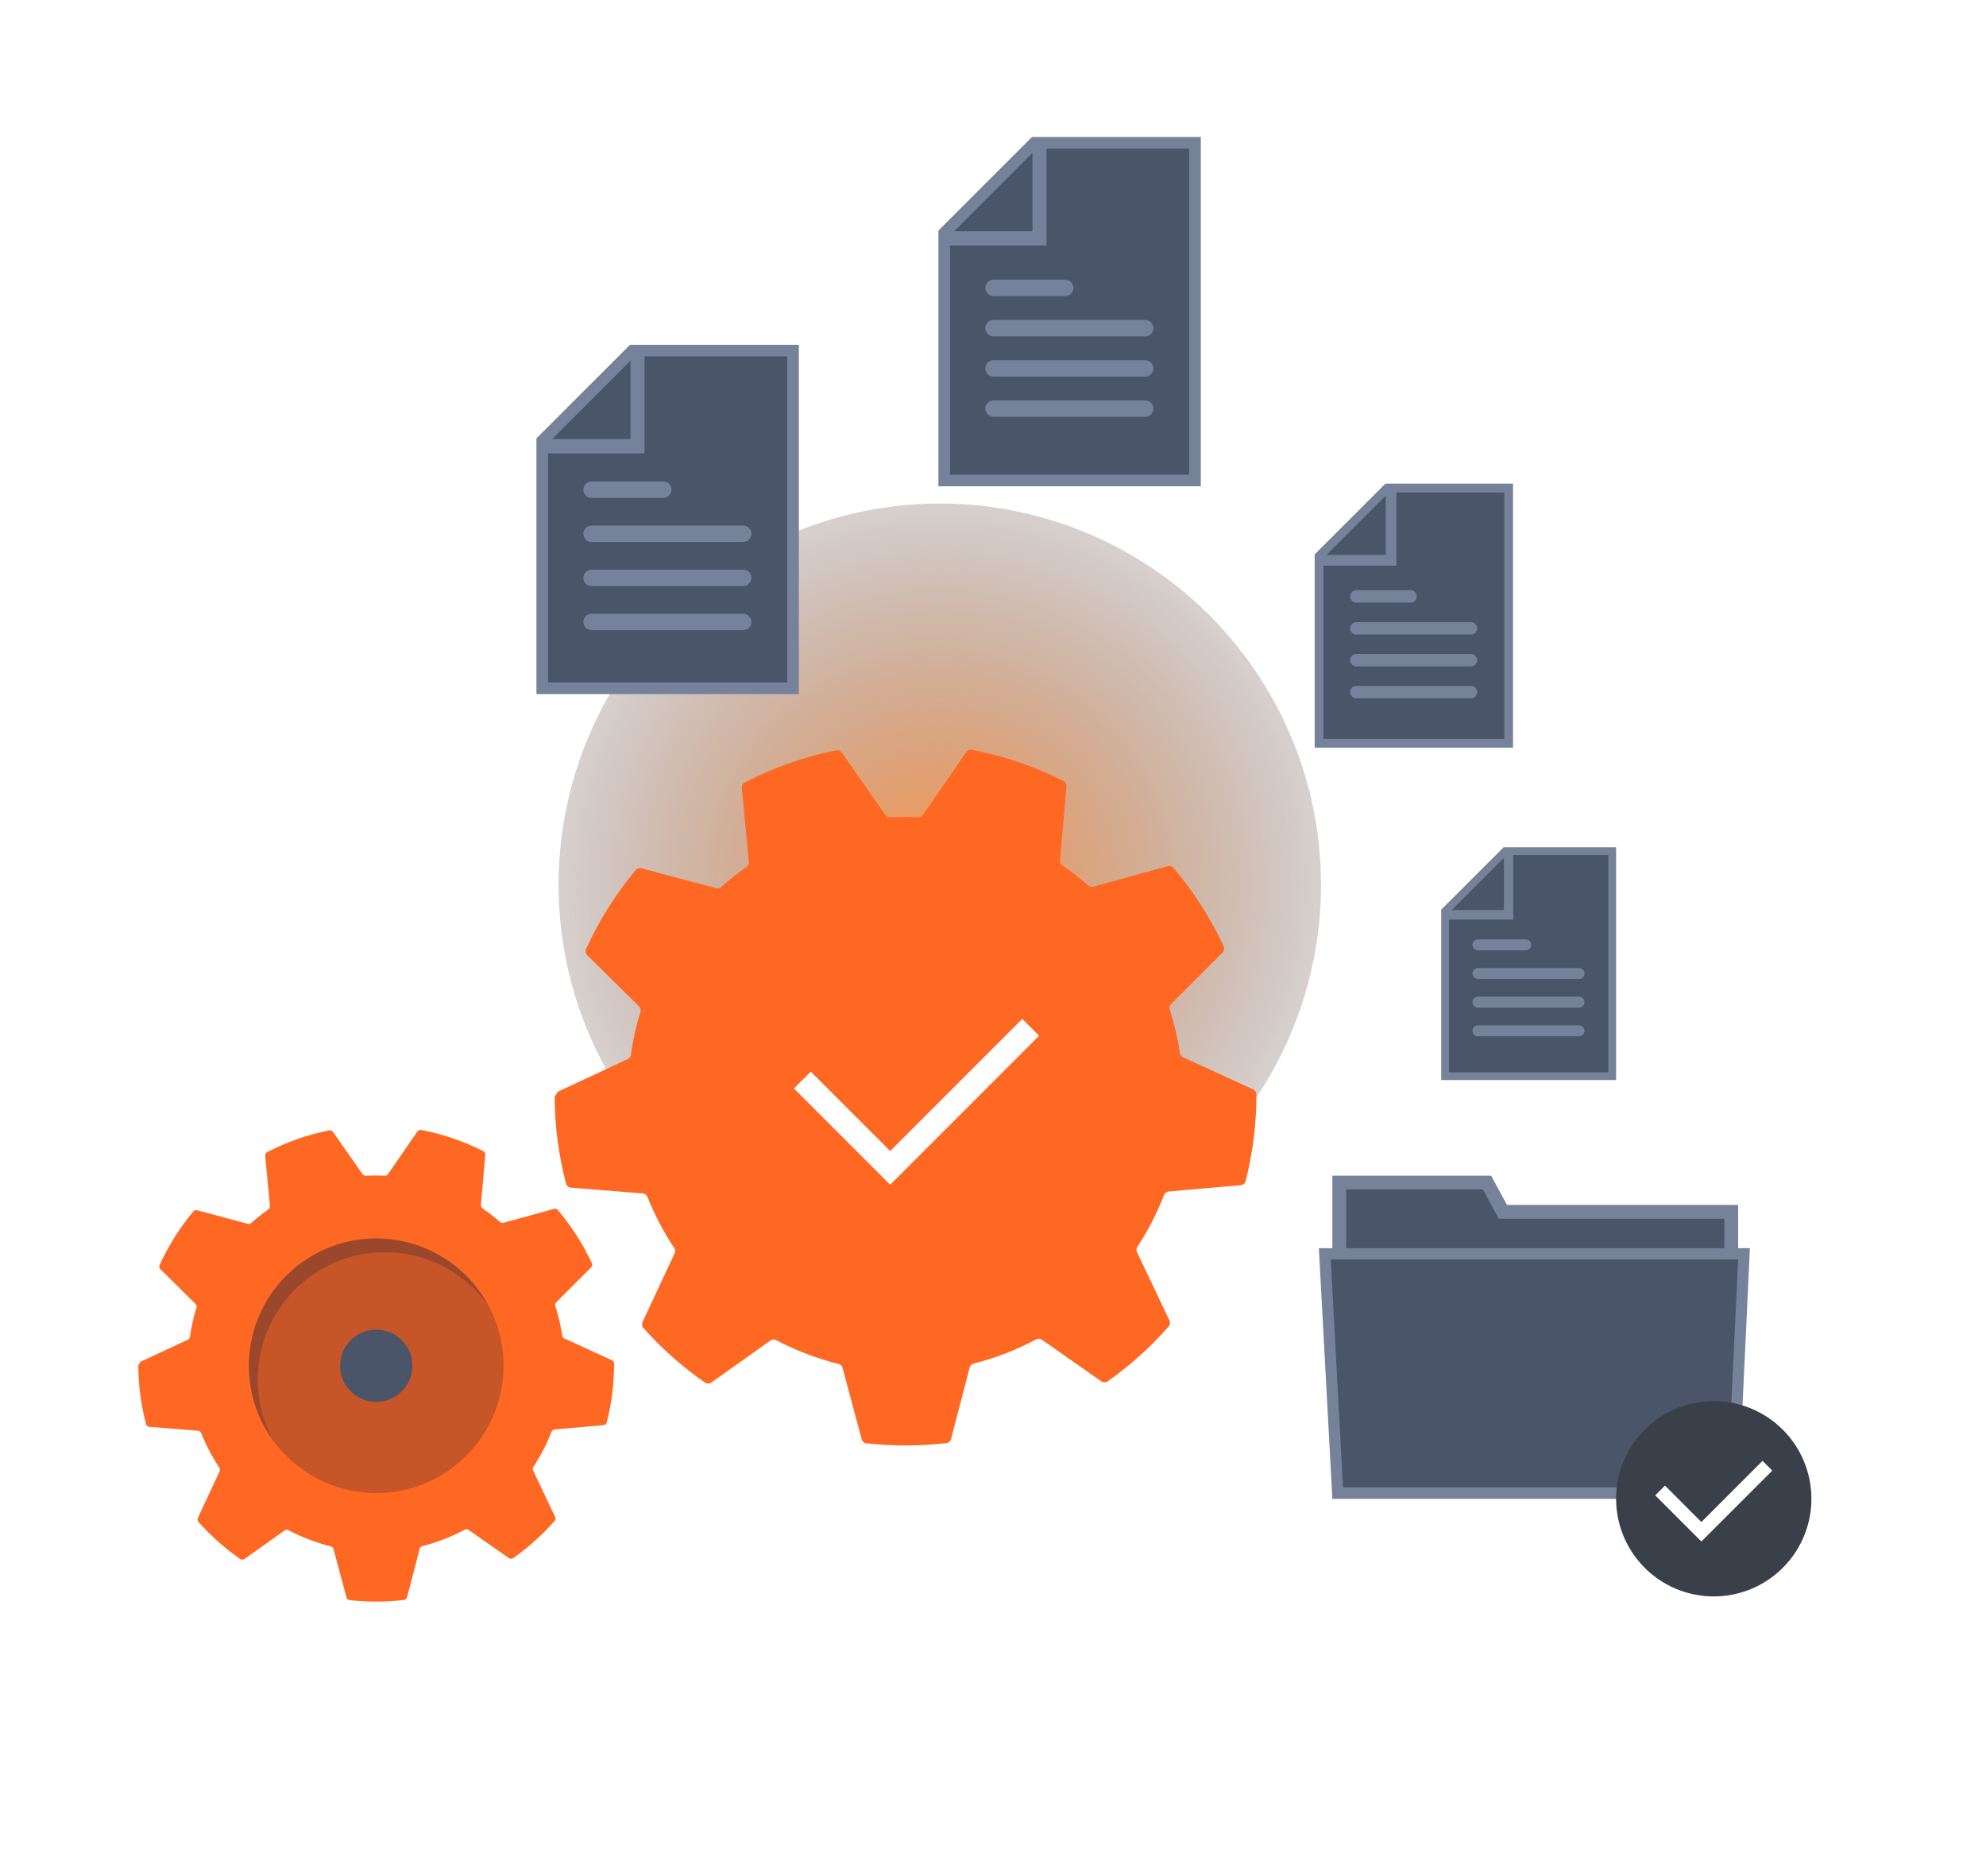 <svg width="288" height="272" viewBox="0 0 288 272" fill="none" xmlns="http://www.w3.org/2000/svg"><g style="mix-blend-mode:lighten" filter="url(#filter0_f_3202_13892)"><circle cx="136.286" cy="128.286" r="55.286" fill="url(#paint0_radial_3202_13892)"/></g><path d="M87.52 206.621C87.631 206.611 87.736 206.567 87.82 206.494C87.905 206.422 87.966 206.325 87.993 206.217C88.699 203.434 89.055 200.573 89.053 197.701C89.053 197.597 89.023 197.496 88.967 197.408C88.911 197.321 88.832 197.252 88.737 197.209L81.847 194.054C81.764 194.017 81.691 193.96 81.636 193.887C81.581 193.815 81.545 193.729 81.531 193.639C81.315 192.188 80.982 190.757 80.535 189.359C80.504 189.264 80.499 189.163 80.522 189.066C80.546 188.969 80.595 188.881 80.665 188.81L85.724 183.752C85.802 183.674 85.855 183.573 85.875 183.463C85.895 183.354 85.88 183.241 85.834 183.14C84.537 180.363 82.877 177.771 80.897 175.432C80.83 175.354 80.742 175.296 80.643 175.265C80.544 175.235 80.439 175.233 80.339 175.261L73.019 177.286C72.933 177.309 72.842 177.31 72.755 177.29C72.668 177.27 72.587 177.228 72.519 177.169C71.712 176.463 70.863 175.804 69.978 175.197C69.899 175.143 69.836 175.069 69.794 174.982C69.753 174.896 69.736 174.799 69.743 174.704L70.374 167.424C70.384 167.316 70.361 167.207 70.308 167.113C70.255 167.018 70.176 166.941 70.079 166.892C67.235 165.454 64.203 164.421 61.072 163.824C60.969 163.805 60.862 163.815 60.765 163.855C60.668 163.895 60.584 163.963 60.525 164.05L56.267 170.22C56.214 170.296 56.143 170.357 56.06 170.398C55.977 170.439 55.886 170.457 55.793 170.452C55.38 170.433 54.965 170.423 54.547 170.423C54.046 170.423 53.547 170.437 53.052 170.464C52.961 170.469 52.869 170.451 52.786 170.411C52.703 170.371 52.632 170.311 52.579 170.236L48.286 164.102C48.226 164.016 48.142 163.949 48.044 163.909C47.946 163.87 47.839 163.859 47.736 163.88C44.606 164.507 41.581 165.569 38.746 167.034C38.65 167.084 38.571 167.161 38.52 167.256C38.468 167.351 38.447 167.46 38.457 167.567L39.148 174.85C39.156 174.946 39.139 175.042 39.099 175.129C39.059 175.216 38.996 175.291 38.918 175.346C38.051 175.952 37.221 176.609 36.43 177.312C36.364 177.372 36.283 177.415 36.196 177.436C36.108 177.456 36.017 177.455 35.93 177.432L28.589 175.466C28.489 175.438 28.383 175.44 28.285 175.471C28.186 175.502 28.098 175.561 28.032 175.641C26.063 178 24.419 180.613 23.143 183.408C23.097 183.51 23.084 183.622 23.105 183.731C23.125 183.841 23.179 183.941 23.258 184.019L28.355 189.045C28.426 189.115 28.477 189.203 28.5 189.299C28.524 189.396 28.521 189.497 28.491 189.592C28.064 190.972 27.747 192.383 27.544 193.813C27.532 193.902 27.498 193.987 27.445 194.06C27.391 194.133 27.32 194.191 27.239 194.229L20.368 197.432L20.053 197.929C20.069 200.81 20.446 203.678 21.174 206.465C21.202 206.572 21.263 206.668 21.348 206.74C21.432 206.812 21.537 206.856 21.648 206.866L28.721 207.433C28.822 207.442 28.919 207.478 29 207.539C29.081 207.599 29.143 207.681 29.18 207.776C29.88 209.535 30.761 211.216 31.809 212.793C31.861 212.87 31.892 212.959 31.899 213.052C31.907 213.145 31.89 213.238 31.85 213.323L28.696 220.07C28.651 220.166 28.636 220.273 28.651 220.377C28.666 220.482 28.711 220.58 28.781 220.66C30.58 222.677 32.61 224.477 34.828 226.022C34.92 226.088 35.03 226.123 35.143 226.123C35.257 226.123 35.367 226.088 35.459 226.022L41.269 221.891C41.351 221.833 41.448 221.799 41.548 221.793C41.648 221.786 41.748 221.808 41.837 221.855C43.778 222.88 45.837 223.664 47.967 224.191C48.062 224.214 48.148 224.262 48.218 224.329C48.287 224.397 48.338 224.482 48.363 224.576L50.243 231.596C50.272 231.701 50.331 231.795 50.414 231.866C50.497 231.937 50.599 231.982 50.707 231.995C51.981 232.135 53.261 232.206 54.543 232.206C55.888 232.207 57.233 232.129 58.569 231.973C58.678 231.96 58.78 231.915 58.862 231.843C58.944 231.771 59.002 231.676 59.03 231.571L60.858 224.546C60.882 224.452 60.932 224.366 61.002 224.298C61.071 224.229 61.157 224.181 61.252 224.158C63.388 223.617 65.451 222.818 67.394 221.778C67.482 221.73 67.582 221.708 67.682 221.714C67.782 221.72 67.879 221.753 67.961 221.811L73.797 225.902C73.889 225.967 73.999 226.003 74.112 226.003C74.225 226.003 74.335 225.967 74.428 225.902C76.628 224.346 78.639 222.538 80.421 220.516C80.491 220.436 80.536 220.338 80.551 220.233C80.565 220.128 80.549 220.02 80.503 219.925L77.311 213.206C77.271 213.122 77.253 213.029 77.26 212.936C77.267 212.843 77.297 212.753 77.349 212.676C78.4 211.077 79.28 209.371 79.973 207.588C80.01 207.493 80.072 207.411 80.153 207.35C80.233 207.289 80.33 207.252 80.43 207.243L87.52 206.621Z" fill="#FF6822"/><path opacity="0.25" d="M73.018 197.954V198.014C73.019 198.8 72.969 199.585 72.87 200.364C72.487 203.357 71.376 206.209 69.632 208.671C67.883 211.142 65.554 213.145 62.85 214.507C60.86 215.509 58.703 216.141 56.486 216.37C55.847 216.435 55.204 216.469 54.561 216.469C54.403 216.469 54.255 216.469 54.103 216.469C49.995 216.366 46.039 214.897 42.86 212.292C39.681 209.688 37.462 206.099 36.553 202.091C36.367 201.273 36.239 200.443 36.169 199.607C36.124 199.082 36.101 198.551 36.101 198.014C36.1 196.44 36.3 194.871 36.696 193.347C37.44 190.497 38.858 187.866 40.83 185.678C41.402 185.038 42.02 184.439 42.678 183.888C46.002 181.084 50.212 179.549 54.561 179.553C55.273 179.553 55.984 179.594 56.691 179.675C61.18 180.193 65.322 182.34 68.332 185.709C71.343 189.079 73.011 193.436 73.022 197.954H73.018Z" fill="#1F1F39"/><path opacity="0.25" d="M70.737 189.124C69.239 187.065 67.33 185.34 65.131 184.057C62.932 182.774 60.491 181.962 57.962 181.672C55.462 181.378 52.929 181.6 50.519 182.325C48.108 183.049 45.872 184.26 43.948 185.883C41.885 187.613 40.227 189.775 39.091 192.216C37.955 194.657 37.368 197.317 37.371 200.01C37.371 200.547 37.394 201.077 37.439 201.602C37.51 202.438 37.638 203.268 37.823 204.087C38.201 205.763 38.813 207.378 39.641 208.884C39.423 208.588 39.217 208.285 39.01 207.977C37.85 206.174 37.016 204.181 36.544 202.09C36.361 201.272 36.233 200.444 36.162 199.609C36.116 199.082 36.094 198.552 36.094 198.014C36.093 196.44 36.293 194.872 36.689 193.348C36.903 192.523 37.175 191.715 37.502 190.93C39.045 187.227 41.751 184.126 45.211 182.096C48.671 180.065 52.697 179.216 56.682 179.675C57.527 179.776 58.364 179.934 59.187 180.148C61.234 180.678 63.174 181.557 64.922 182.747C65.614 183.217 66.273 183.734 66.893 184.295C68.437 185.677 69.736 187.309 70.737 189.124Z" fill="#1F1F39"/><path d="M54.559 203.252C57.451 203.252 59.796 200.907 59.796 198.014C59.796 195.122 57.451 192.777 54.559 192.777C51.666 192.777 49.321 195.122 49.321 198.014C49.321 200.907 51.666 203.252 54.559 203.252Z" fill="#4A5569"/><path d="M179.941 171.83C180.105 171.814 180.26 171.749 180.385 171.642C180.51 171.536 180.598 171.393 180.639 171.234C181.681 167.128 182.206 162.908 182.202 158.672C182.202 158.519 182.158 158.369 182.076 158.241C181.993 158.112 181.876 158.01 181.737 157.946L171.573 153.293C171.451 153.239 171.344 153.154 171.262 153.047C171.181 152.94 171.128 152.814 171.108 152.681C170.789 150.541 170.297 148.429 169.638 146.368C169.592 146.228 169.586 146.079 169.62 145.936C169.654 145.793 169.727 145.662 169.831 145.558L177.291 138.098C177.408 137.982 177.486 137.833 177.515 137.672C177.544 137.511 177.523 137.344 177.454 137.195C175.542 133.099 173.093 129.276 170.173 125.826C170.074 125.71 169.944 125.625 169.798 125.58C169.652 125.535 169.497 125.533 169.349 125.573L158.553 128.56C158.425 128.594 158.291 128.596 158.162 128.566C158.034 128.536 157.915 128.475 157.815 128.388C156.624 127.346 155.373 126.375 154.068 125.48C153.951 125.4 153.857 125.29 153.796 125.162C153.735 125.034 153.709 124.893 153.721 124.751L154.652 114.013C154.665 113.854 154.631 113.694 154.554 113.555C154.476 113.415 154.359 113.302 154.216 113.229C150.021 111.108 145.549 109.585 140.931 108.704C140.778 108.675 140.621 108.691 140.477 108.75C140.334 108.809 140.211 108.909 140.124 109.037L133.842 118.138C133.765 118.25 133.661 118.34 133.538 118.4C133.416 118.46 133.28 118.488 133.145 118.48C132.535 118.452 131.922 118.438 131.307 118.438C130.567 118.438 129.832 118.458 129.101 118.498C128.966 118.506 128.831 118.478 128.709 118.419C128.587 118.36 128.482 118.272 128.403 118.161L122.071 109.114C121.982 108.986 121.858 108.888 121.714 108.829C121.57 108.771 121.412 108.756 121.259 108.786C116.644 109.711 112.181 111.277 107.999 113.438C107.858 113.512 107.742 113.627 107.666 113.767C107.59 113.907 107.558 114.066 107.573 114.225L108.592 124.968C108.605 125.109 108.58 125.25 108.521 125.379C108.461 125.507 108.369 125.617 108.253 125.698C106.975 126.593 105.75 127.562 104.584 128.599C104.485 128.688 104.366 128.75 104.238 128.781C104.109 128.812 103.975 128.81 103.847 128.776L93.017 125.875C92.87 125.835 92.715 125.838 92.569 125.884C92.423 125.929 92.294 126.016 92.196 126.133C89.292 129.614 86.867 133.467 84.985 137.591C84.918 137.74 84.898 137.906 84.928 138.067C84.959 138.228 85.038 138.376 85.154 138.491L92.673 145.905C92.778 146.008 92.852 146.138 92.888 146.28C92.923 146.423 92.918 146.572 92.873 146.712C92.243 148.747 91.776 150.828 91.478 152.937C91.46 153.069 91.409 153.195 91.33 153.302C91.251 153.409 91.147 153.495 91.026 153.552L80.893 158.276L80.427 159.009C80.451 163.258 81.007 167.488 82.081 171.599C82.123 171.758 82.212 171.899 82.337 172.005C82.462 172.111 82.616 172.175 82.779 172.19L93.213 173.028C93.362 173.04 93.504 173.094 93.624 173.183C93.743 173.272 93.836 173.393 93.89 173.532C94.922 176.127 96.222 178.607 97.768 180.933C97.845 181.046 97.891 181.178 97.901 181.315C97.912 181.452 97.887 181.59 97.828 181.714L93.176 191.666C93.11 191.808 93.087 191.965 93.109 192.12C93.132 192.274 93.198 192.419 93.301 192.536C95.955 195.512 98.949 198.167 102.221 200.446C102.356 200.543 102.519 200.595 102.686 200.595C102.853 200.595 103.015 200.543 103.151 200.446L111.721 194.353C111.842 194.268 111.985 194.217 112.132 194.208C112.28 194.198 112.428 194.23 112.559 194.3C115.422 195.811 118.458 196.968 121.601 197.745C121.74 197.779 121.868 197.849 121.971 197.949C122.073 198.049 122.147 198.174 122.185 198.313L124.958 208.667C125 208.822 125.088 208.961 125.21 209.066C125.332 209.171 125.482 209.237 125.642 209.256C127.521 209.463 129.41 209.567 131.3 209.567C133.284 209.568 135.268 209.453 137.239 209.223C137.399 209.204 137.549 209.138 137.67 209.032C137.792 208.926 137.878 208.786 137.918 208.63L140.614 198.268C140.651 198.129 140.724 198.003 140.827 197.902C140.929 197.802 141.057 197.73 141.196 197.696C144.347 196.898 147.389 195.719 150.255 194.186C150.385 194.115 150.533 194.083 150.68 194.092C150.828 194.1 150.971 194.15 151.092 194.234L159.7 200.269C159.836 200.365 159.998 200.417 160.165 200.417C160.332 200.417 160.494 200.365 160.63 200.269C163.876 197.974 166.843 195.307 169.47 192.325C169.574 192.207 169.64 192.062 169.662 191.907C169.683 191.751 169.659 191.593 169.591 191.452L164.883 181.542C164.824 181.418 164.798 181.281 164.808 181.144C164.818 181.007 164.863 180.875 164.939 180.76C166.489 178.402 167.787 175.886 168.81 173.256C168.863 173.116 168.955 172.995 169.074 172.904C169.193 172.814 169.335 172.76 169.484 172.746L179.941 171.83Z" fill="#FF6822"/><path opacity="0.25" d="M158.553 159.046V159.135C158.553 160.294 158.48 161.451 158.334 162.601C157.77 167.015 156.13 171.222 153.558 174.854C150.978 178.498 147.543 181.453 143.555 183.461C140.619 184.94 137.438 185.871 134.168 186.209C133.225 186.306 132.277 186.355 131.328 186.355C131.095 186.355 130.877 186.355 130.653 186.355C124.594 186.204 118.758 184.036 114.07 180.195C109.381 176.354 106.107 171.059 104.766 165.148C104.493 163.942 104.304 162.717 104.2 161.484C104.134 160.709 104.1 159.926 104.1 159.135C104.099 156.812 104.393 154.499 104.977 152.251C106.075 148.046 108.166 144.167 111.075 140.938C111.919 139.994 112.831 139.112 113.801 138.298C118.705 134.163 124.914 131.898 131.328 131.905C132.378 131.905 133.427 131.964 134.471 132.084C141.091 132.848 147.201 136.015 151.641 140.985C156.081 145.955 158.542 152.382 158.558 159.046H158.553Z" fill="#1F1F39"/><path opacity="0.25" d="M155.185 146.021C152.976 142.985 150.161 140.44 146.917 138.548C143.674 136.656 140.073 135.458 136.342 135.029C132.655 134.596 128.919 134.924 125.363 135.992C121.808 137.061 118.51 138.847 115.672 141.241C112.63 143.793 110.184 146.981 108.508 150.582C106.832 154.182 105.966 158.106 105.972 162.078C105.972 162.871 106.004 163.653 106.072 164.427C106.175 165.66 106.364 166.885 106.637 168.091C107.195 170.564 108.098 172.947 109.319 175.168C108.998 174.731 108.693 174.284 108.389 173.83C106.678 171.17 105.447 168.231 104.75 165.146C104.481 163.94 104.293 162.718 104.187 161.487C104.12 160.71 104.087 159.928 104.087 159.135C104.085 156.812 104.38 154.499 104.964 152.251C105.28 151.036 105.681 149.844 106.165 148.685C108.441 143.223 112.431 138.65 117.535 135.655C122.638 132.66 128.577 131.407 134.455 132.084C135.701 132.233 136.935 132.466 138.15 132.782C141.169 133.564 144.03 134.861 146.608 136.616C147.629 137.308 148.601 138.071 149.516 138.898C151.793 140.937 153.71 143.345 155.185 146.021Z" fill="#1F1F39"/><path d="M131.323 166.861C135.59 166.861 139.049 163.402 139.049 159.135C139.049 154.868 135.59 151.409 131.323 151.409C127.056 151.409 123.598 154.868 123.598 159.135C123.598 163.402 127.056 166.861 131.323 166.861Z" fill="#4A5569"/><circle cx="131.329" cy="159.135" r="33.108" fill="#FF6822"/><path d="M116.358 156.589L129.091 169.322L149.465 148.948" stroke="white" stroke-width="3.454"/><path d="M217.661 175.171L217.945 175.693H218.539H251.056V216.292H194.213V174.693V171.448H215.637L217.661 175.171Z" fill="#4B5569" stroke="#758299" stroke-width="2"/><path d="M78.635 63.906L91.711 50.831H115.001V99.787H78.635V63.906Z" fill="#4B5569" stroke="#758299" stroke-width="1.686"/><path fill-rule="evenodd" clip-rule="evenodd" d="M85.824 69.804H96.144C96.303 69.799 96.462 69.826 96.611 69.884C96.76 69.942 96.896 70.028 97.011 70.14C97.125 70.251 97.216 70.384 97.279 70.531C97.341 70.678 97.373 70.836 97.373 70.996C97.373 71.155 97.341 71.313 97.279 71.46C97.216 71.608 97.125 71.741 97.011 71.852C96.896 71.963 96.76 72.05 96.611 72.108C96.462 72.165 96.303 72.192 96.144 72.187H85.824C85.664 72.192 85.505 72.165 85.356 72.108C85.207 72.05 85.072 71.963 84.957 71.852C84.842 71.741 84.751 71.608 84.689 71.46C84.627 71.313 84.595 71.155 84.595 70.996C84.595 70.836 84.627 70.678 84.689 70.531C84.751 70.384 84.842 70.251 84.957 70.14C85.072 70.028 85.207 69.942 85.356 69.884C85.505 69.826 85.664 69.799 85.824 69.804Z" fill="#758299"/><path fill-rule="evenodd" clip-rule="evenodd" d="M91.429 63.655V50.494H93.466V65.728H78.446V63.655H91.429Z" fill="#758299"/><path fill-rule="evenodd" clip-rule="evenodd" d="M85.824 76.198H107.814C108.123 76.207 108.417 76.337 108.632 76.559C108.848 76.782 108.969 77.079 108.969 77.389C108.969 77.699 108.848 77.996 108.632 78.219C108.417 78.441 108.123 78.571 107.814 78.581H85.824C85.664 78.586 85.505 78.559 85.356 78.501C85.207 78.443 85.072 78.356 84.957 78.245C84.842 78.134 84.751 78.001 84.689 77.854C84.627 77.707 84.595 77.549 84.595 77.389C84.595 77.229 84.627 77.071 84.689 76.924C84.751 76.777 84.842 76.644 84.957 76.533C85.072 76.422 85.207 76.335 85.356 76.277C85.505 76.22 85.664 76.192 85.824 76.198Z" fill="#758299"/><path fill-rule="evenodd" clip-rule="evenodd" d="M85.824 82.591H107.814C108.123 82.601 108.417 82.73 108.632 82.953C108.848 83.175 108.969 83.473 108.969 83.782C108.969 84.092 108.848 84.39 108.632 84.612C108.417 84.835 108.123 84.965 107.814 84.974H85.824C85.664 84.979 85.505 84.952 85.356 84.894C85.207 84.837 85.072 84.75 84.957 84.639C84.842 84.528 84.751 84.394 84.689 84.247C84.627 84.1 84.595 83.942 84.595 83.782C84.595 83.623 84.627 83.465 84.689 83.318C84.751 83.171 84.842 83.038 84.957 82.927C85.072 82.815 85.207 82.728 85.356 82.671C85.505 82.613 85.664 82.586 85.824 82.591Z" fill="#758299"/><path fill-rule="evenodd" clip-rule="evenodd" d="M85.824 88.984H107.814C108.123 88.994 108.417 89.124 108.632 89.346C108.848 89.569 108.969 89.866 108.969 90.176C108.969 90.486 108.848 90.783 108.632 91.006C108.417 91.228 108.123 91.358 107.814 91.368H85.824C85.664 91.373 85.505 91.346 85.356 91.288C85.207 91.23 85.072 91.143 84.957 91.032C84.842 90.921 84.751 90.788 84.689 90.641C84.627 90.494 84.595 90.336 84.595 90.176C84.595 90.016 84.627 89.858 84.689 89.711C84.751 89.564 84.842 89.431 84.957 89.32C85.072 89.209 85.207 89.122 85.356 89.064C85.505 89.007 85.664 88.979 85.824 88.984Z" fill="#758299"/><path d="M136.927 33.777L150.003 20.701H173.292V69.658H136.927V33.777Z" fill="#4B5569" stroke="#758299" stroke-width="1.686"/><path fill-rule="evenodd" clip-rule="evenodd" d="M144.116 40.553H154.435C154.595 40.548 154.754 40.575 154.903 40.633C155.052 40.69 155.188 40.777 155.302 40.888C155.417 40.999 155.508 41.133 155.57 41.28C155.633 41.427 155.665 41.585 155.665 41.744C155.665 41.904 155.633 42.062 155.57 42.209C155.508 42.356 155.417 42.489 155.302 42.6C155.188 42.712 155.052 42.799 154.903 42.856C154.754 42.914 154.595 42.941 154.435 42.936H144.116C143.956 42.941 143.797 42.914 143.648 42.856C143.499 42.799 143.363 42.712 143.249 42.6C143.134 42.489 143.043 42.356 142.98 42.209C142.918 42.062 142.886 41.904 142.886 41.744C142.886 41.585 142.918 41.427 142.98 41.28C143.043 41.133 143.134 40.999 143.249 40.888C143.363 40.777 143.499 40.69 143.648 40.633C143.797 40.575 143.956 40.548 144.116 40.553Z" fill="#758299"/><path fill-rule="evenodd" clip-rule="evenodd" d="M149.721 33.526V20.364H151.757V35.599H136.738V33.526H149.721Z" fill="#758299"/><path fill-rule="evenodd" clip-rule="evenodd" d="M144.116 46.386H166.105C166.415 46.395 166.708 46.525 166.924 46.748C167.14 46.97 167.26 47.268 167.26 47.577C167.26 47.887 167.14 48.185 166.924 48.407C166.708 48.63 166.415 48.759 166.105 48.769H144.116C143.956 48.774 143.797 48.747 143.648 48.689C143.499 48.632 143.363 48.545 143.249 48.433C143.134 48.322 143.043 48.189 142.98 48.042C142.918 47.895 142.886 47.737 142.886 47.577C142.886 47.418 142.918 47.26 142.98 47.112C143.043 46.965 143.134 46.832 143.249 46.721C143.363 46.61 143.499 46.523 143.648 46.465C143.797 46.408 143.956 46.381 144.116 46.386Z" fill="#758299"/><path fill-rule="evenodd" clip-rule="evenodd" d="M144.116 52.219H166.105C166.415 52.228 166.708 52.358 166.924 52.581C167.14 52.803 167.26 53.1 167.26 53.41C167.26 53.72 167.14 54.018 166.924 54.24C166.708 54.462 166.415 54.592 166.105 54.602H144.116C143.956 54.607 143.797 54.58 143.648 54.522C143.499 54.464 143.363 54.377 143.249 54.266C143.134 54.155 143.043 54.022 142.98 53.875C142.918 53.728 142.886 53.57 142.886 53.41C142.886 53.251 142.918 53.093 142.98 52.945C143.043 52.798 143.134 52.665 143.249 52.554C143.363 52.443 143.499 52.356 143.648 52.298C143.797 52.241 143.956 52.214 144.116 52.219Z" fill="#758299"/><path fill-rule="evenodd" clip-rule="evenodd" d="M144.116 58.051H166.105C166.415 58.061 166.708 58.191 166.924 58.413C167.14 58.636 167.26 58.933 167.26 59.243C167.26 59.553 167.14 59.85 166.924 60.073C166.708 60.295 166.415 60.425 166.105 60.435H144.116C143.956 60.44 143.797 60.413 143.648 60.355C143.499 60.297 143.363 60.21 143.249 60.099C143.134 59.988 143.043 59.855 142.98 59.708C142.918 59.561 142.886 59.403 142.886 59.243C142.886 59.083 142.918 58.925 142.98 58.778C143.043 58.631 143.134 58.498 143.249 58.387C143.363 58.276 143.499 58.189 143.648 58.131C143.797 58.074 143.956 58.047 144.116 58.051Z" fill="#758299"/><path d="M191.286 80.639L201.17 70.756H218.773V107.76H191.286V80.639Z" fill="#4B5569" stroke="#758299" stroke-width="1.275"/><path fill-rule="evenodd" clip-rule="evenodd" d="M196.719 85.571H204.519C204.64 85.567 204.76 85.588 204.872 85.631C204.985 85.675 205.088 85.74 205.174 85.825C205.261 85.909 205.33 86.009 205.377 86.12C205.424 86.231 205.448 86.351 205.448 86.472C205.448 86.592 205.424 86.712 205.377 86.823C205.33 86.934 205.261 87.035 205.174 87.119C205.088 87.203 204.985 87.268 204.872 87.312C204.76 87.356 204.64 87.376 204.519 87.372H196.719C196.598 87.376 196.478 87.356 196.365 87.312C196.253 87.268 196.15 87.203 196.064 87.119C195.977 87.035 195.908 86.934 195.861 86.823C195.814 86.712 195.79 86.592 195.79 86.472C195.79 86.351 195.814 86.231 195.861 86.12C195.908 86.009 195.977 85.909 196.064 85.825C196.15 85.74 196.253 85.675 196.365 85.631C196.478 85.588 196.598 85.567 196.719 85.571Z" fill="#758299"/><path fill-rule="evenodd" clip-rule="evenodd" d="M200.956 80.449V70.501H202.496V82.016H191.143V80.449H200.956Z" fill="#758299"/><path fill-rule="evenodd" clip-rule="evenodd" d="M196.719 90.193H213.34C213.574 90.201 213.796 90.299 213.959 90.467C214.122 90.635 214.213 90.86 214.213 91.094C214.213 91.328 214.122 91.553 213.959 91.721C213.796 91.889 213.574 91.987 213.34 91.995H196.719C196.598 91.998 196.478 91.978 196.365 91.934C196.253 91.891 196.15 91.825 196.064 91.741C195.977 91.657 195.908 91.556 195.861 91.445C195.814 91.334 195.79 91.215 195.79 91.094C195.79 90.973 195.814 90.854 195.861 90.743C195.908 90.631 195.977 90.531 196.064 90.447C196.15 90.363 196.253 90.297 196.365 90.254C196.478 90.21 196.598 90.189 196.719 90.193Z" fill="#758299"/><path fill-rule="evenodd" clip-rule="evenodd" d="M196.719 94.815H213.34C213.574 94.823 213.796 94.921 213.959 95.089C214.122 95.257 214.213 95.482 214.213 95.716C214.213 95.95 214.122 96.175 213.959 96.343C213.796 96.511 213.574 96.609 213.34 96.617H196.719C196.598 96.621 196.478 96.6 196.365 96.556C196.253 96.513 196.15 96.447 196.064 96.363C195.977 96.279 195.908 96.179 195.861 96.067C195.814 95.956 195.79 95.837 195.79 95.716C195.79 95.595 195.814 95.476 195.861 95.365C195.908 95.254 195.977 95.153 196.064 95.069C196.15 94.985 196.253 94.919 196.365 94.876C196.478 94.832 196.598 94.812 196.719 94.815Z" fill="#758299"/><path fill-rule="evenodd" clip-rule="evenodd" d="M196.719 99.438H213.34C213.574 99.445 213.796 99.543 213.959 99.711C214.122 99.879 214.213 100.104 214.213 100.338C214.213 100.572 214.122 100.797 213.959 100.965C213.796 101.134 213.574 101.232 213.34 101.239H196.719C196.598 101.243 196.478 101.222 196.365 101.179C196.253 101.135 196.15 101.069 196.064 100.985C195.977 100.901 195.908 100.801 195.861 100.69C195.814 100.578 195.79 100.459 195.79 100.338C195.79 100.218 195.814 100.098 195.861 99.987C195.908 99.876 195.977 99.775 196.064 99.691C196.15 99.607 196.253 99.541 196.365 99.498C196.478 99.454 196.598 99.434 196.719 99.438Z" fill="#758299"/><path d="M209.56 132.112L218.275 123.398H233.797V156.026H209.56V132.112Z" fill="#4B5569" stroke="#758299" stroke-width="1.124"/><path fill-rule="evenodd" clip-rule="evenodd" d="M214.35 136.192H221.228C221.334 136.189 221.44 136.207 221.54 136.246C221.639 136.284 221.729 136.342 221.806 136.416C221.882 136.49 221.943 136.579 221.984 136.677C222.026 136.775 222.047 136.88 222.047 136.987C222.047 137.093 222.026 137.198 221.984 137.296C221.943 137.394 221.882 137.483 221.806 137.557C221.729 137.631 221.639 137.689 221.54 137.728C221.44 137.766 221.334 137.784 221.228 137.781H214.35C214.244 137.784 214.138 137.766 214.038 137.728C213.939 137.689 213.849 137.631 213.772 137.557C213.696 137.483 213.635 137.394 213.594 137.296C213.552 137.198 213.531 137.093 213.531 136.987C213.531 136.88 213.552 136.775 213.594 136.677C213.635 136.579 213.696 136.49 213.772 136.416C213.849 136.342 213.939 136.284 214.038 136.246C214.138 136.207 214.244 136.189 214.35 136.192Z" fill="#758299"/><path fill-rule="evenodd" clip-rule="evenodd" d="M218.087 131.945V123.173H219.444V133.327H209.434V131.945H218.087Z" fill="#758299"/><path fill-rule="evenodd" clip-rule="evenodd" d="M214.35 140.347H229.006C229.212 140.353 229.408 140.44 229.551 140.588C229.695 140.736 229.776 140.934 229.776 141.141C229.776 141.347 229.695 141.546 229.551 141.694C229.408 141.842 229.212 141.929 229.006 141.935H214.35C214.244 141.938 214.138 141.92 214.038 141.882C213.939 141.844 213.849 141.786 213.772 141.711C213.696 141.637 213.635 141.549 213.594 141.451C213.552 141.353 213.531 141.247 213.531 141.141C213.531 141.034 213.552 140.929 213.594 140.831C213.635 140.733 213.696 140.644 213.772 140.57C213.849 140.496 213.939 140.438 214.038 140.4C214.138 140.361 214.244 140.343 214.35 140.347Z" fill="#758299"/><path fill-rule="evenodd" clip-rule="evenodd" d="M214.35 144.501H229.006C229.212 144.508 229.408 144.594 229.551 144.742C229.695 144.891 229.776 145.089 229.776 145.295C229.776 145.502 229.695 145.7 229.551 145.848C229.408 145.997 229.212 146.083 229.006 146.09H214.35C214.244 146.093 214.138 146.075 214.038 146.036C213.939 145.998 213.849 145.94 213.772 145.866C213.696 145.792 213.635 145.703 213.594 145.605C213.552 145.507 213.531 145.402 213.531 145.295C213.531 145.189 213.552 145.084 213.594 144.986C213.635 144.888 213.696 144.799 213.772 144.725C213.849 144.651 213.939 144.593 214.038 144.554C214.138 144.516 214.244 144.498 214.35 144.501Z" fill="#758299"/><path fill-rule="evenodd" clip-rule="evenodd" d="M214.35 148.655H229.006C229.212 148.662 229.408 148.748 229.551 148.897C229.695 149.045 229.776 149.243 229.776 149.45C229.776 149.656 229.695 149.854 229.551 150.003C229.408 150.151 229.212 150.237 229.006 150.244H214.35C214.244 150.247 214.138 150.229 214.038 150.191C213.939 150.152 213.849 150.094 213.772 150.02C213.696 149.946 213.635 149.857 213.594 149.759C213.552 149.661 213.531 149.556 213.531 149.45C213.531 149.343 213.552 149.238 213.594 149.14C213.635 149.042 213.696 148.953 213.772 148.879C213.849 148.805 213.939 148.747 214.038 148.709C214.138 148.67 214.244 148.652 214.35 148.655Z" fill="#758299"/><path d="M193.987 216.476L192.117 181.783H252.907L251.278 216.476H193.987Z" fill="#4B5569" stroke="#758299" stroke-width="1.632"/><path fill-rule="evenodd" clip-rule="evenodd" d="M248.52 203.131C245.719 203.131 242.981 203.961 240.652 205.518C238.324 207.074 236.509 209.285 235.437 211.873C234.365 214.461 234.085 217.308 234.631 220.055C235.178 222.802 236.527 225.325 238.508 227.306C240.488 229.286 243.012 230.635 245.759 231.181C248.506 231.727 251.353 231.446 253.941 230.374C256.528 229.301 258.74 227.486 260.296 225.157C261.851 222.828 262.681 220.09 262.681 217.289C262.68 213.534 261.188 209.933 258.532 207.277C255.877 204.622 252.275 203.131 248.52 203.131Z" fill="#3A404A"/><path d="M240.741 216.095L246.725 222.079L256.299 212.504" stroke="white" stroke-width="2"/><defs><filter id="filter0_f_3202_13892" x="11" y="3" width="250.572" height="250.572" filterUnits="userSpaceOnUse" color-interpolation-filters="sRGB"><feFlood flood-opacity="0" result="BackgroundImageFix"/><feBlend mode="normal" in="SourceGraphic" in2="BackgroundImageFix" result="shape"/><feGaussianBlur stdDeviation="35" result="effect1_foregroundBlur_3202_13892"/></filter><radialGradient id="paint0_radial_3202_13892" cx="0" cy="0" r="1" gradientUnits="userSpaceOnUse" gradientTransform="translate(136.286 128.286) rotate(83.987) scale(76.663)"><stop stop-color="#FF9649"/><stop offset="1" stop-color="#4A5569" stop-opacity="0.04"/></radialGradient></defs></svg>